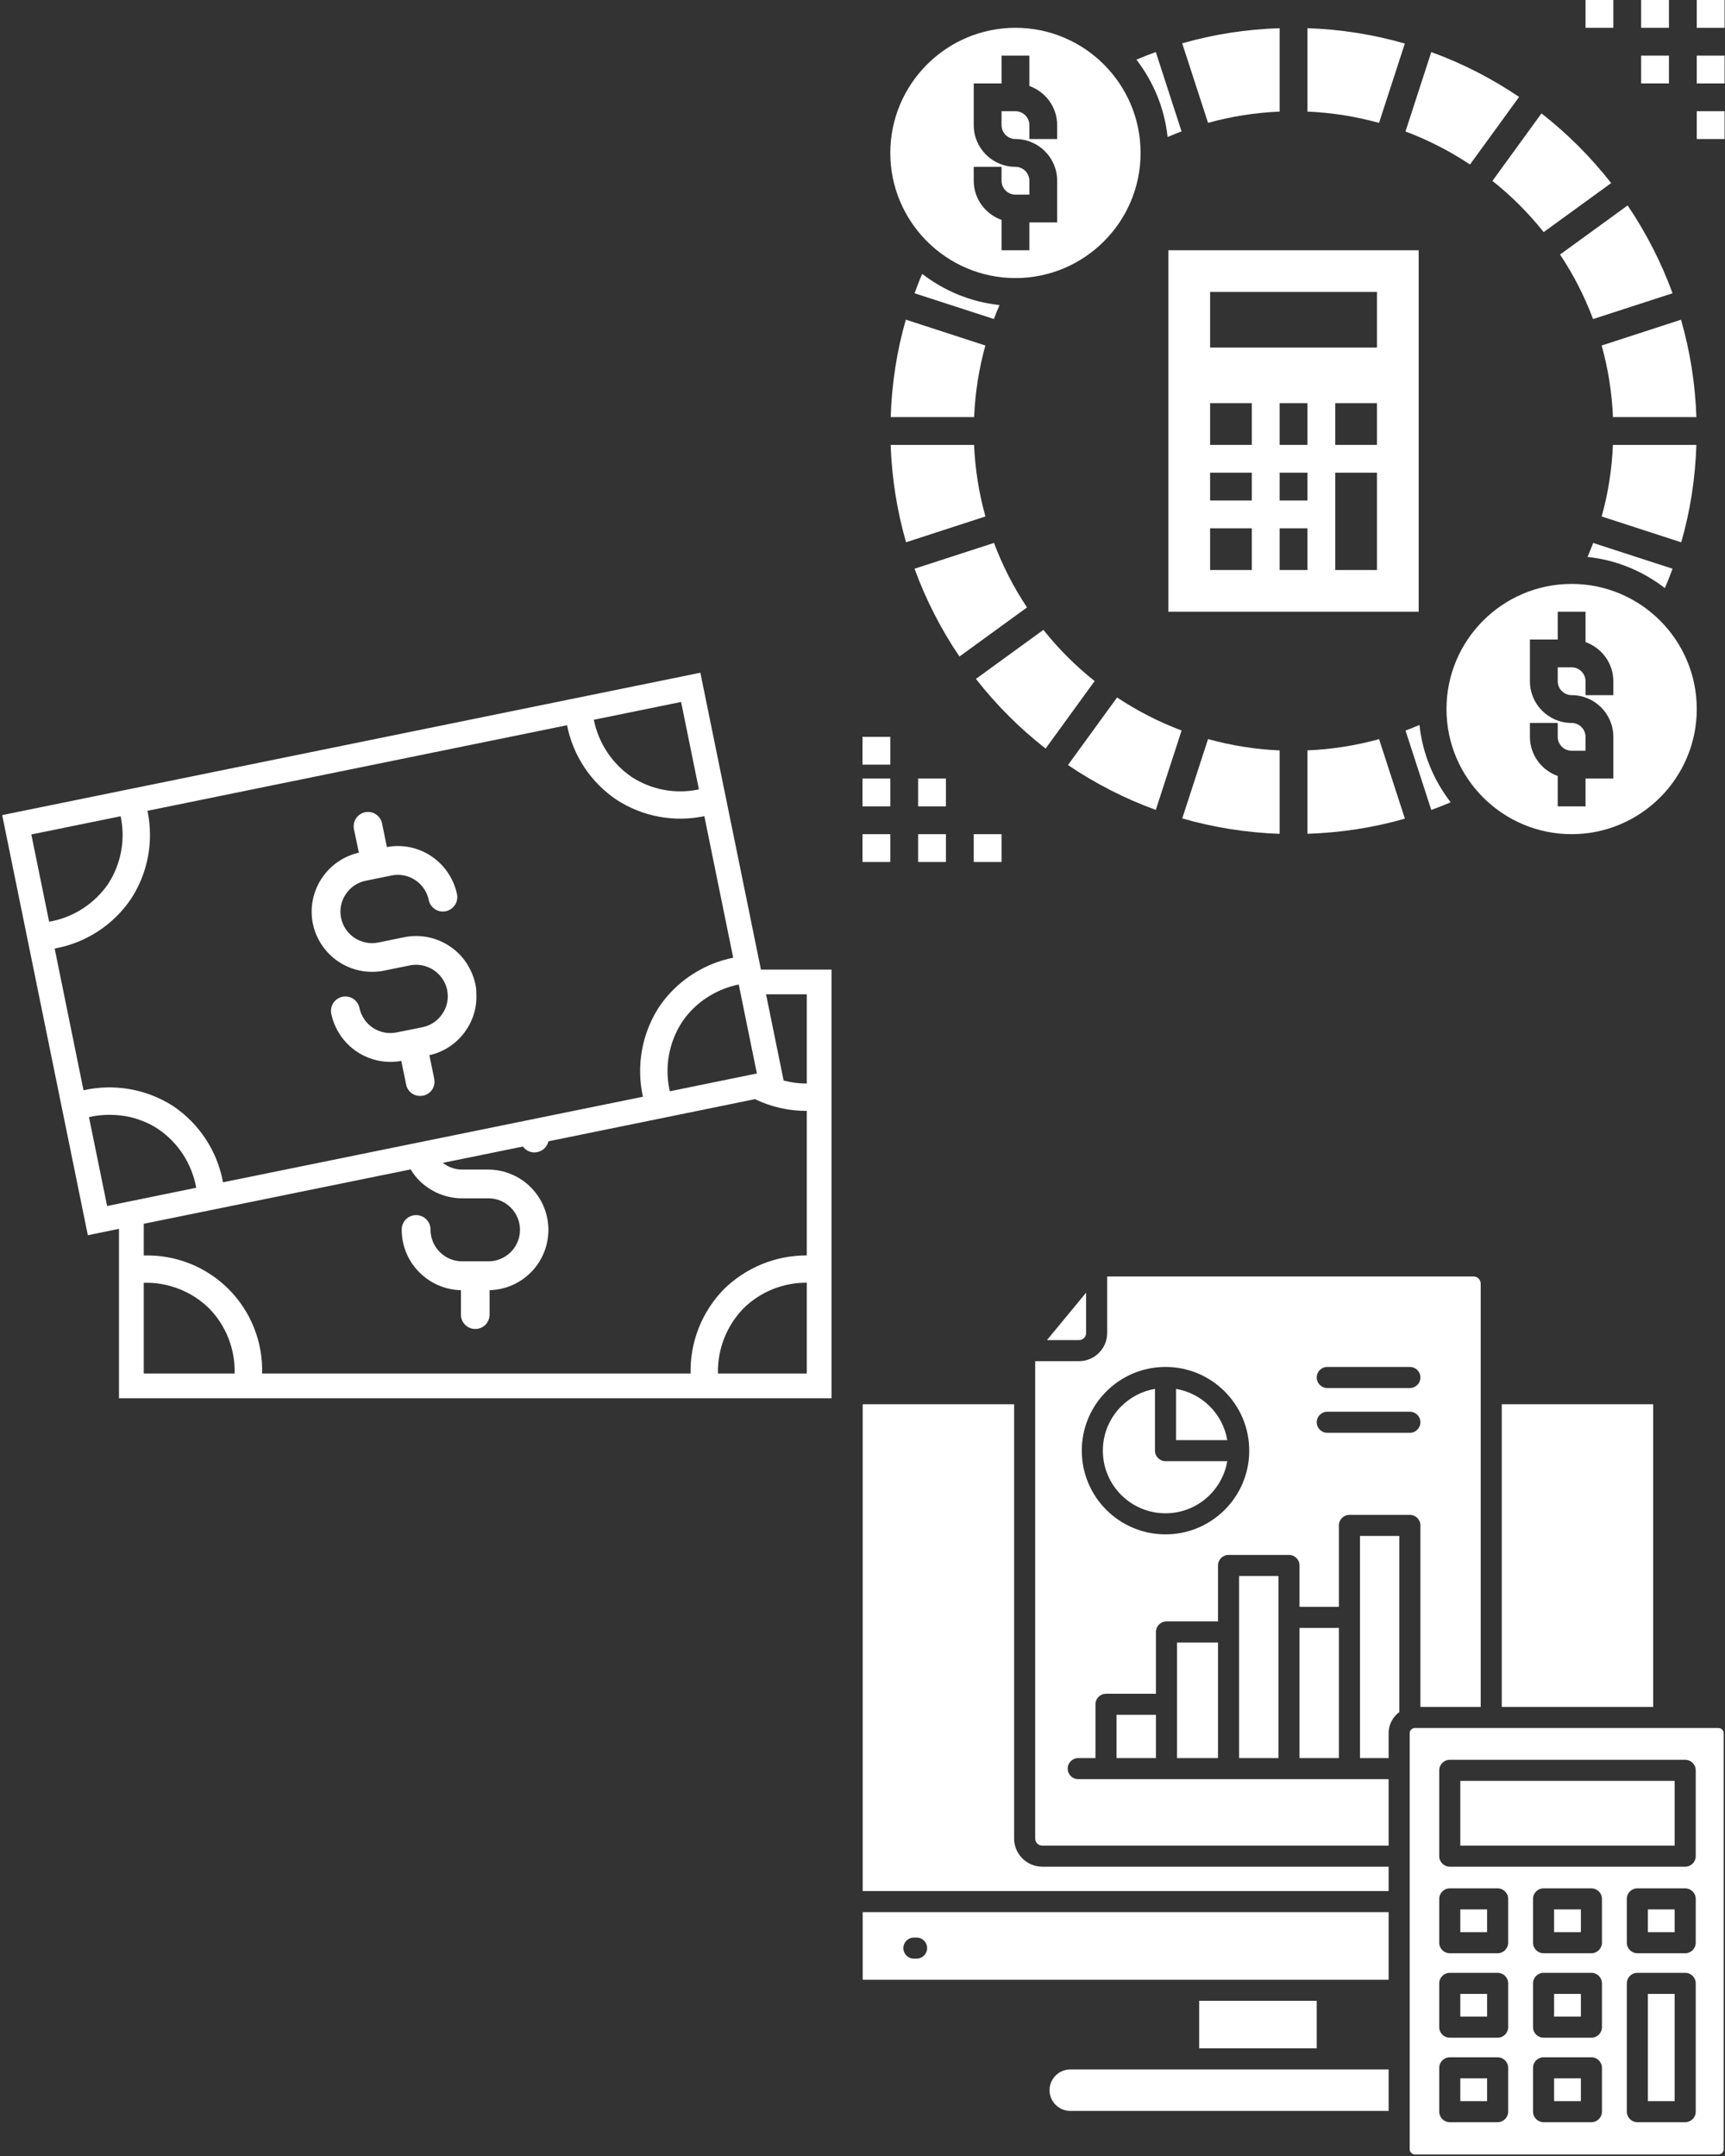 <svg xmlns="http://www.w3.org/2000/svg" xmlns:xlink="http://www.w3.org/1999/xlink" width="1080" zoomAndPan="magnify" viewBox="0 0 810 1012.5" height="1350" preserveAspectRatio="xMidYMid meet" version="1.2"><rect x="0" y="0" width="810" height="1012.5" fill="#333333" stroke="none"/><defs><clipPath id="4f9c1a772e"><path d="M 796 0 L 809.801 0 L 809.801 14 L 796 14 Z M 796 0 "/></clipPath><clipPath id="5b7dcb9a34"><path d="M 796 26 L 809.801 26 L 809.801 40 L 796 40 Z M 796 26 "/></clipPath><clipPath id="c6bc3aa66b"><path d="M 796 52 L 809.801 52 L 809.801 66 L 796 66 Z M 796 52 "/></clipPath><clipPath id="8abf55555f"><path d="M 405 391 L 419 391 L 419 404.801 L 405 404.801 Z M 405 391 "/></clipPath><clipPath id="23bf527bad"><path d="M 431 391 L 445 391 L 445 404.801 L 431 404.801 Z M 431 391 "/></clipPath><clipPath id="6092383c00"><path d="M 457 391 L 471 391 L 471 404.801 L 457 404.801 Z M 457 391 "/></clipPath><clipPath id="5528a3cf69"><path d="M 405 599.465 L 809.801 599.465 L 809.801 1011.762 L 405 1011.762 Z M 405 599.465 "/></clipPath><clipPath id="c7c1b3f875"><path d="M 1 315.926 L 391 315.926 L 391 657 L 1 657 Z M 1 315.926 "/></clipPath></defs><g id="9e59be0eef"><path style=" stroke:none;fill-rule:nonzero;fill:#ffffff;fill-opacity:1;" d="M 568.227 248.102 L 587.812 248.102 L 587.812 267.691 L 568.227 267.691 Z M 568.227 221.988 L 587.812 221.988 L 587.812 235.047 L 568.227 235.047 Z M 568.227 189.344 L 587.812 189.344 L 587.812 208.93 L 568.227 208.93 Z M 568.227 137.109 L 646.574 137.109 L 646.574 163.227 L 568.227 163.227 Z M 646.574 208.93 L 626.988 208.93 L 626.988 189.344 L 646.574 189.344 Z M 646.574 267.691 L 626.988 267.691 L 626.988 221.988 L 646.574 221.988 Z M 613.93 208.93 L 600.871 208.93 L 600.871 189.344 L 613.93 189.344 Z M 613.93 235.047 L 600.871 235.047 L 600.871 221.988 L 613.93 221.988 Z M 613.93 267.691 L 600.871 267.691 L 600.871 248.102 L 613.93 248.102 Z M 548.641 287.277 L 666.16 287.277 L 666.16 117.523 L 548.641 117.523 L 548.641 287.277 "/><g clip-rule="nonzero" clip-path="url(#4f9c1a772e)"><path style=" stroke:none;fill-rule:nonzero;fill:#ffffff;fill-opacity:1;" d="M 796.742 0 L 796.742 13.059 L 809.801 13.059 L 809.801 0 L 796.742 0 "/></g><path style=" stroke:none;fill-rule:nonzero;fill:#ffffff;fill-opacity:1;" d="M 783.684 0 L 770.625 0 L 770.625 13.059 L 783.684 13.059 L 783.684 0 "/><path style=" stroke:none;fill-rule:nonzero;fill:#ffffff;fill-opacity:1;" d="M 757.566 0 L 744.508 0 L 744.508 13.059 L 757.566 13.059 L 757.566 0 "/><g clip-rule="nonzero" clip-path="url(#5b7dcb9a34)"><path style=" stroke:none;fill-rule:nonzero;fill:#ffffff;fill-opacity:1;" d="M 796.742 39.176 L 809.801 39.176 L 809.801 26.117 L 796.742 26.117 L 796.742 39.176 "/></g><g clip-rule="nonzero" clip-path="url(#c6bc3aa66b)"><path style=" stroke:none;fill-rule:nonzero;fill:#ffffff;fill-opacity:1;" d="M 796.742 65.289 L 809.801 65.289 L 809.801 52.23 L 796.742 52.23 L 796.742 65.289 "/></g><path style=" stroke:none;fill-rule:nonzero;fill:#ffffff;fill-opacity:1;" d="M 783.684 26.117 L 770.625 26.117 L 770.625 39.176 L 783.684 39.176 L 783.684 26.117 "/><g clip-rule="nonzero" clip-path="url(#8abf55555f)"><path style=" stroke:none;fill-rule:nonzero;fill:#ffffff;fill-opacity:1;" d="M 405 404.801 L 418.059 404.801 L 418.059 391.742 L 405 391.742 L 405 404.801 "/></g><path style=" stroke:none;fill-rule:nonzero;fill:#ffffff;fill-opacity:1;" d="M 405 378.684 L 418.059 378.684 L 418.059 365.625 L 405 365.625 L 405 378.684 "/><path style=" stroke:none;fill-rule:nonzero;fill:#ffffff;fill-opacity:1;" d="M 405 359.098 L 418.059 359.098 L 418.059 346.039 L 405 346.039 L 405 359.098 "/><g clip-rule="nonzero" clip-path="url(#23bf527bad)"><path style=" stroke:none;fill-rule:nonzero;fill:#ffffff;fill-opacity:1;" d="M 431.117 404.801 L 444.176 404.801 L 444.176 391.742 L 431.117 391.742 L 431.117 404.801 "/></g><g clip-rule="nonzero" clip-path="url(#6092383c00)"><path style=" stroke:none;fill-rule:nonzero;fill:#ffffff;fill-opacity:1;" d="M 457.23 404.801 L 470.289 404.801 L 470.289 391.742 L 457.23 391.742 L 457.23 404.801 "/></g><path style=" stroke:none;fill-rule:nonzero;fill:#ffffff;fill-opacity:1;" d="M 431.117 378.684 L 444.176 378.684 L 444.176 365.625 L 431.117 365.625 L 431.117 378.684 "/><path style=" stroke:none;fill-rule:nonzero;fill:#ffffff;fill-opacity:1;" d="M 659.988 343.105 L 672.078 380.367 C 675.141 379.246 678.172 378.07 681.184 376.77 C 673.25 366.492 667.973 354.047 666.543 340.453 C 664.375 341.371 662.184 342.266 659.988 343.105 "/><path style=" stroke:none;fill-rule:nonzero;fill:#ffffff;fill-opacity:1;" d="M 713.316 45.523 C 700.59 36.906 686.77 29.789 672.078 24.457 L 659.965 61.746 C 670.699 65.773 680.852 71.004 690.262 77.25 L 713.316 45.523 "/><path style=" stroke:none;fill-rule:nonzero;fill:#ffffff;fill-opacity:1;" d="M 489.953 295.797 L 458.254 318.824 C 467.789 331.016 478.781 342.008 490.973 351.547 L 514.004 319.848 C 505.102 312.781 497.02 304.695 489.953 295.797 "/><path style=" stroke:none;fill-rule:nonzero;fill:#ffffff;fill-opacity:1;" d="M 600.871 52.41 L 600.871 13.238 C 585.211 13.746 569.91 16.094 555.117 20.352 L 567.258 57.691 C 578.148 54.68 589.367 52.895 600.871 52.41 "/><path style=" stroke:none;fill-rule:nonzero;fill:#ffffff;fill-opacity:1;" d="M 659.656 20.453 C 645.043 16.246 629.742 13.773 613.93 13.238 L 613.93 52.41 C 625.535 52.895 636.754 54.73 647.543 57.715 L 659.656 20.453 "/><path style=" stroke:none;fill-rule:nonzero;fill:#ffffff;fill-opacity:1;" d="M 748.055 149.836 L 785.367 137.723 C 780.012 123.059 772.895 109.207 764.273 96.48 L 732.547 119.539 C 738.824 128.949 744.023 139.098 748.055 149.836 "/><path style=" stroke:none;fill-rule:nonzero;fill:#ffffff;fill-opacity:1;" d="M 554.812 61.695 L 542.723 24.434 C 539.66 25.555 536.602 26.727 533.617 28.004 C 541.547 38.309 546.828 50.754 548.258 64.348 C 550.426 63.43 552.617 62.535 554.812 61.695 "/><path style=" stroke:none;fill-rule:nonzero;fill:#ffffff;fill-opacity:1;" d="M 796.562 208.93 L 757.363 208.93 C 756.906 220.43 755.121 231.652 752.086 242.543 L 789.449 254.684 C 793.707 239.867 796.055 224.59 796.562 208.93 "/><path style=" stroke:none;fill-rule:nonzero;fill:#ffffff;fill-opacity:1;" d="M 757.391 195.871 L 796.562 195.871 C 796.027 180.059 793.555 164.758 789.348 150.141 L 752.086 162.258 C 755.07 173.02 756.906 184.266 757.391 195.871 "/><path style=" stroke:none;fill-rule:nonzero;fill:#ffffff;fill-opacity:1;" d="M 757.566 326.453 L 744.508 326.453 L 744.508 319.922 C 744.508 316.328 741.578 313.395 737.98 313.395 L 731.453 313.395 L 731.453 319.922 C 731.453 323.52 734.383 326.453 737.98 326.453 C 748.793 326.453 757.566 335.227 757.566 346.039 L 757.566 365.625 L 744.508 365.625 L 744.508 378.684 L 731.453 378.684 L 731.453 364.426 C 723.879 361.723 718.395 354.531 718.395 346.039 L 718.395 339.508 L 731.453 339.508 L 731.453 346.039 C 731.453 349.637 734.383 352.566 737.98 352.566 L 744.508 352.566 L 744.508 346.039 C 744.508 342.441 741.578 339.508 737.98 339.508 C 727.168 339.508 718.395 330.738 718.395 319.922 L 718.395 300.336 L 731.453 300.336 L 731.453 287.277 L 744.508 287.277 L 744.508 301.535 C 752.086 304.238 757.566 311.43 757.566 319.922 Z M 737.98 274.219 C 705.566 274.219 679.219 300.59 679.219 332.98 C 679.219 365.371 705.566 391.742 737.98 391.742 C 770.395 391.742 796.742 365.371 796.742 332.98 C 796.742 300.59 770.395 274.219 737.98 274.219 "/><path style=" stroke:none;fill-rule:nonzero;fill:#ffffff;fill-opacity:1;" d="M 745.453 261.543 C 759.047 262.973 771.492 268.25 781.77 276.184 C 783.07 273.172 784.246 270.141 785.367 267.078 L 748.105 254.988 C 747.266 257.184 746.371 259.375 745.453 261.543 "/><path style=" stroke:none;fill-rule:nonzero;fill:#ffffff;fill-opacity:1;" d="M 724.848 109.004 L 756.547 85.973 C 747.008 73.781 736.016 62.789 723.824 53.254 L 700.797 84.953 C 709.695 92.02 717.781 100.102 724.848 109.004 "/><path style=" stroke:none;fill-rule:nonzero;fill:#ffffff;fill-opacity:1;" d="M 613.93 352.391 L 613.93 391.562 C 629.59 391.055 644.867 388.707 659.684 384.449 L 647.57 347.109 C 636.652 350.121 625.43 351.906 613.93 352.391 "/><path style=" stroke:none;fill-rule:nonzero;fill:#ffffff;fill-opacity:1;" d="M 418.238 195.871 L 457.41 195.871 C 457.895 184.367 459.68 173.148 462.691 162.258 L 425.352 150.117 C 421.094 164.91 418.746 180.211 418.238 195.871 "/><path style=" stroke:none;fill-rule:nonzero;fill:#ffffff;fill-opacity:1;" d="M 457.387 208.93 L 418.211 208.93 C 418.773 224.742 421.246 240.043 425.453 254.656 L 462.715 242.543 C 459.73 231.781 457.895 220.535 457.387 208.93 "/><path style=" stroke:none;fill-rule:nonzero;fill:#ffffff;fill-opacity:1;" d="M 466.746 254.965 L 429.434 267.078 C 434.789 281.742 441.906 295.594 450.523 308.316 L 482.25 285.262 C 475.977 275.852 470.773 265.699 466.746 254.965 "/><path style=" stroke:none;fill-rule:nonzero;fill:#ffffff;fill-opacity:1;" d="M 501.48 359.273 C 514.207 367.895 528.031 375.012 542.723 380.34 L 554.836 343.055 C 544.098 339.023 533.949 333.797 524.539 327.547 L 501.48 359.273 "/><path style=" stroke:none;fill-rule:nonzero;fill:#ffffff;fill-opacity:1;" d="M 469.348 143.258 C 455.754 141.828 443.309 136.547 433.027 128.617 C 431.727 131.602 430.555 134.66 429.434 137.723 L 466.695 149.812 C 467.512 147.617 468.402 145.426 469.348 143.258 "/><path style=" stroke:none;fill-rule:nonzero;fill:#ffffff;fill-opacity:1;" d="M 555.141 384.348 C 569.758 388.555 585.059 391.027 600.871 391.59 L 600.871 352.414 C 589.266 351.906 578.043 350.07 567.258 347.086 L 555.141 384.348 "/><path style=" stroke:none;fill-rule:nonzero;fill:#ffffff;fill-opacity:1;" d="M 457.23 78.348 L 470.289 78.348 L 470.289 84.879 C 470.289 88.473 473.223 91.406 476.82 91.406 L 483.348 91.406 L 483.348 84.879 C 483.348 81.281 480.414 78.348 476.82 78.348 C 466.004 78.348 457.23 69.574 457.23 58.762 L 457.23 39.176 L 470.289 39.176 L 470.289 26.117 L 483.348 26.117 L 483.348 40.371 C 490.922 43.078 496.406 50.27 496.406 58.762 L 496.406 65.289 L 483.348 65.289 L 483.348 58.762 C 483.348 55.164 480.414 52.23 476.82 52.23 L 470.289 52.23 L 470.289 58.762 C 470.289 62.355 473.223 65.289 476.82 65.289 C 487.633 65.289 496.406 74.062 496.406 84.879 L 496.406 104.465 L 483.348 104.465 L 483.348 117.523 L 470.289 117.523 L 470.289 103.266 C 462.715 100.562 457.23 93.371 457.23 84.879 Z M 476.82 130.582 C 509.234 130.582 535.582 104.211 535.582 71.82 C 535.582 39.43 509.234 13.059 476.82 13.059 C 444.43 13.059 418.059 39.43 418.059 71.82 C 418.059 104.211 444.43 130.582 476.82 130.582 "/><g clip-rule="nonzero" clip-path="url(#5528a3cf69)"><path style=" stroke:none;fill-rule:evenodd;fill:#ffffff;fill-opacity:1;" d="M 491.617 629.332 L 506.672 629.332 C 507.586 629.332 508.414 628.957 509.02 628.352 C 509.625 627.746 510 626.914 510 626.004 L 510 607.055 Z M 429.129 919.816 C 426.398 919.816 424.184 917.602 424.184 914.867 C 424.184 912.137 426.398 909.922 429.129 909.922 L 430.395 909.922 C 433.125 909.922 435.344 912.137 435.344 914.867 C 435.344 917.602 433.125 919.816 430.395 919.816 Z M 618.289 961.961 L 618.289 939.621 L 563.082 939.621 L 563.082 961.961 Z M 806.938 811.508 L 781.223 811.508 C 781.223 811.508 781.203 811.508 781.203 811.508 L 664.391 811.508 C 664.129 811.508 663.875 811.551 663.637 811.633 L 663.602 811.645 C 663.25 811.766 662.93 811.969 662.668 812.23 C 662.223 812.68 661.945 813.289 661.945 813.957 L 661.945 934.676 C 661.945 934.676 661.945 934.691 661.945 934.691 L 661.945 1009.309 C 661.945 1009.977 662.223 1010.59 662.668 1011.035 C 663.113 1011.48 663.723 1011.758 664.391 1011.758 L 806.938 1011.758 C 807.605 1011.758 808.219 1011.48 808.664 1011.035 C 809.109 1010.59 809.387 1009.977 809.387 1009.309 L 809.387 813.957 C 809.387 813.289 809.109 812.676 808.664 812.23 C 808.219 811.785 807.605 811.512 806.938 811.512 Z M 652.051 888.086 L 652.051 876.629 L 489.418 876.629 C 485.777 876.629 482.469 875.145 480.074 872.75 C 477.68 870.355 476.195 867.047 476.195 863.406 L 476.195 659.461 L 405.098 659.461 L 405.098 888.086 Z M 652.051 929.727 L 652.051 897.98 L 405.098 897.98 L 405.098 929.727 Z M 652.051 991.336 L 652.051 971.855 L 502.562 971.855 C 499.891 971.855 497.457 972.953 495.688 974.719 C 493.922 976.488 492.824 978.922 492.824 981.594 C 492.824 984.27 493.922 986.703 495.688 988.469 C 497.457 990.238 499.891 991.336 502.562 991.336 Z M 705.18 801.613 L 776.273 801.613 L 776.273 659.461 L 705.18 659.461 Z M 698.285 896.707 L 698.285 907.379 L 685.711 907.379 L 685.711 896.707 Z M 680.762 886.812 L 703.234 886.812 C 705.965 886.812 708.18 889.027 708.18 891.758 L 708.18 912.328 C 708.18 915.062 705.965 917.277 703.234 917.277 L 680.762 917.277 C 678.031 917.277 675.816 915.062 675.816 912.328 L 675.816 891.758 C 675.816 889.027 678.031 886.812 680.762 886.812 Z M 742.324 896.707 L 742.324 907.379 L 729.75 907.379 L 729.75 896.707 Z M 724.801 886.812 L 747.273 886.812 C 750.004 886.812 752.219 889.027 752.219 891.758 L 752.219 912.328 C 752.219 915.062 750.004 917.277 747.273 917.277 L 724.801 917.277 C 722.07 917.277 719.855 915.062 719.855 912.328 L 719.855 891.758 C 719.855 889.027 722.07 886.812 724.801 886.812 Z M 786.363 896.707 L 786.363 907.379 L 773.789 907.379 L 773.789 896.707 Z M 768.84 886.812 L 791.312 886.812 C 794.043 886.812 796.258 889.027 796.258 891.758 L 796.258 912.328 C 796.258 915.062 794.043 917.277 791.312 917.277 L 768.84 917.277 C 766.109 917.277 763.895 915.062 763.895 912.328 L 763.895 891.758 C 763.895 889.027 766.109 886.812 768.84 886.812 Z M 698.285 936.375 L 698.285 947.051 L 685.711 947.051 L 685.711 936.375 Z M 680.762 926.48 L 703.234 926.48 C 705.965 926.48 708.18 928.695 708.18 931.43 L 708.18 952 C 708.18 954.73 705.965 956.945 703.234 956.945 L 680.762 956.945 C 678.031 956.945 675.816 954.73 675.816 952 L 675.816 931.43 C 675.816 928.695 678.031 926.48 680.762 926.48 Z M 742.324 936.375 L 742.324 947.051 L 729.75 947.051 L 729.75 936.375 Z M 724.801 926.48 L 747.273 926.48 C 750.004 926.48 752.219 928.695 752.219 931.43 L 752.219 952 C 752.219 954.73 750.004 956.945 747.273 956.945 L 724.801 956.945 C 722.07 956.945 719.855 954.73 719.855 952 L 719.855 931.43 C 719.855 928.695 722.07 926.48 724.801 926.48 Z M 698.285 976.047 L 698.285 986.723 L 685.711 986.723 L 685.711 976.047 Z M 680.762 966.152 L 703.234 966.152 C 705.965 966.152 708.18 968.367 708.18 971.098 L 708.18 991.668 C 708.18 994.402 705.965 996.617 703.234 996.617 L 680.762 996.617 C 678.031 996.617 675.816 994.402 675.816 991.668 L 675.816 971.098 C 675.816 968.367 678.031 966.152 680.762 966.152 Z M 742.324 976.047 L 742.324 986.723 L 729.75 986.723 L 729.75 976.047 Z M 724.801 966.152 L 747.273 966.152 C 750.004 966.152 752.219 968.367 752.219 971.098 L 752.219 991.668 C 752.219 994.402 750.004 996.617 747.273 996.617 L 724.801 996.617 C 722.07 996.617 719.855 994.402 719.855 991.668 L 719.855 971.098 C 719.855 968.367 722.07 966.152 724.801 966.152 Z M 786.363 936.375 L 786.363 986.723 L 773.789 986.723 L 773.789 936.375 Z M 768.84 926.48 L 791.312 926.48 C 794.043 926.48 796.258 928.695 796.258 931.43 L 796.258 991.668 C 796.258 994.402 794.043 996.617 791.312 996.617 L 768.84 996.617 C 766.109 996.617 763.895 994.402 763.895 991.668 L 763.895 931.43 C 763.895 928.695 766.109 926.48 768.84 926.48 Z M 786.363 836.332 L 786.363 866.734 L 685.711 866.734 L 685.711 836.332 Z M 680.762 826.438 L 791.312 826.438 C 794.043 826.438 796.258 828.652 796.258 831.383 L 796.258 871.684 C 796.258 874.414 794.043 876.629 791.312 876.629 L 680.762 876.629 C 678.031 876.629 675.816 874.414 675.816 871.684 L 675.816 831.383 C 675.816 828.652 678.031 826.438 680.762 826.438 Z M 547.281 641.941 C 558.137 641.941 567.965 646.344 575.078 653.457 C 582.191 660.57 586.594 670.398 586.594 681.254 C 586.594 692.109 582.195 701.938 575.078 709.051 C 567.965 716.164 558.137 720.566 547.281 720.566 C 536.426 720.566 526.598 716.168 519.484 709.051 C 512.371 701.938 507.969 692.109 507.969 681.254 C 507.969 670.398 512.371 660.57 519.484 653.457 C 526.598 646.344 536.426 641.941 547.281 641.941 Z M 600.312 825.637 L 581.82 825.637 L 581.82 740.125 L 600.312 740.125 Z M 571.926 825.637 L 552.676 825.637 L 552.676 771.348 L 571.926 771.348 Z M 542.781 805.324 L 542.781 825.637 L 524.289 825.637 L 524.289 805.324 Z M 657.082 804.02 C 656.582 804.391 656.109 804.797 655.672 805.234 C 653.438 807.469 652.047 810.559 652.047 813.957 L 652.047 825.637 L 638.594 825.637 L 638.594 721.312 L 657.082 721.312 Z M 628.695 754.613 L 610.207 754.613 L 610.207 735.176 C 610.207 732.445 607.992 730.23 605.258 730.23 L 576.875 730.23 C 574.141 730.23 571.926 732.445 571.926 735.176 L 571.926 761.453 L 547.727 761.453 C 544.996 761.453 542.781 763.668 542.781 766.398 L 542.781 795.43 L 519.344 795.43 C 516.609 795.43 514.395 797.645 514.395 800.379 L 514.395 825.637 L 506.297 825.637 C 503.562 825.637 501.348 827.852 501.348 830.586 C 501.348 833.316 503.562 835.531 506.297 835.531 L 652.051 835.531 L 652.051 866.734 L 489.418 866.734 C 488.508 866.734 487.676 866.359 487.07 865.754 C 486.465 865.148 486.09 864.316 486.09 863.41 L 486.09 639.227 L 506.672 639.227 C 510.316 639.227 513.621 637.742 516.016 635.348 C 518.41 632.953 519.895 629.645 519.895 626.004 L 519.895 599.469 L 691.957 599.469 C 692.863 599.469 693.695 599.844 694.301 600.449 C 694.906 601.055 695.281 601.887 695.281 602.797 L 695.281 801.613 L 666.977 801.613 L 666.977 716.363 C 666.977 713.629 664.762 711.414 662.031 711.414 L 633.645 711.414 C 630.91 711.414 628.695 713.629 628.695 716.363 Z M 628.695 825.637 L 610.207 825.637 L 610.207 764.508 L 628.695 764.508 Z M 552.23 652.25 C 558.371 653.293 563.863 656.234 568.082 660.453 C 572.301 664.672 575.246 670.164 576.285 676.309 L 552.23 676.309 Z M 576.285 686.203 C 575.242 692.344 572.301 697.84 568.082 702.055 C 562.758 707.379 555.406 710.672 547.281 710.672 C 539.156 710.672 531.801 707.379 526.477 702.055 C 521.156 696.734 517.863 689.379 517.863 681.254 C 517.863 673.129 521.156 665.773 526.477 660.453 C 530.695 656.234 536.191 653.293 542.332 652.25 L 542.332 681.254 C 542.332 683.984 544.547 686.199 547.281 686.199 L 576.281 686.199 Z M 662.031 662.977 C 664.762 662.977 666.977 665.191 666.977 667.922 C 666.977 670.656 664.762 672.871 662.031 672.871 L 623.234 672.871 C 620.504 672.871 618.289 670.656 618.289 667.922 C 618.289 665.191 620.504 662.977 623.234 662.977 Z M 662.031 641.941 L 623.234 641.941 C 620.504 641.941 618.289 644.156 618.289 646.891 C 618.289 649.621 620.504 651.836 623.234 651.836 L 662.031 651.836 C 664.762 651.836 666.977 649.621 666.977 646.891 C 666.977 644.156 664.762 641.941 662.031 641.941 Z M 662.031 641.941 "/></g><g clip-rule="nonzero" clip-path="url(#c7c1b3f875)"><path style=" stroke:none;fill-rule:nonzero;fill:#ffffff;fill-opacity:1;" d="M 198.645 514.555 L 198.379 514.555 C 197.953 514.629 197.523 514.668 197.094 514.66 C 196.66 514.652 196.234 514.605 195.812 514.516 C 195.391 514.426 194.98 514.297 194.586 514.125 C 194.188 513.957 193.812 513.75 193.457 513.504 C 193.102 513.262 192.77 512.984 192.469 512.676 C 192.168 512.367 191.898 512.031 191.66 511.672 C 191.426 511.312 191.227 510.93 191.066 510.531 C 190.902 510.129 190.781 509.719 190.703 509.293 L 188.426 498.234 C 187.523 498.398 186.617 498.516 185.703 498.59 C 184.789 498.664 183.875 498.695 182.961 498.68 C 182.043 498.668 181.129 498.609 180.219 498.508 C 179.309 498.406 178.406 498.262 177.512 498.07 C 176.613 497.883 175.73 497.648 174.855 497.375 C 173.98 497.102 173.121 496.785 172.281 496.426 C 171.438 496.07 170.613 495.672 169.809 495.234 C 169.004 494.797 168.223 494.32 167.461 493.809 C 166.703 493.297 165.969 492.746 165.266 492.164 C 164.559 491.578 163.883 490.965 163.234 490.312 C 162.59 489.664 161.977 488.984 161.395 488.277 C 160.816 487.57 160.27 486.836 159.762 486.074 C 159.25 485.312 158.777 484.527 158.344 483.723 C 157.91 482.914 157.516 482.09 157.16 481.246 C 156.809 480.398 156.496 479.539 156.223 478.664 C 155.953 477.789 155.727 476.902 155.539 476.008 C 155.457 475.574 155.414 475.137 155.414 474.695 C 155.418 474.254 155.461 473.82 155.551 473.387 C 155.637 472.953 155.766 472.535 155.934 472.129 C 156.102 471.719 156.309 471.332 156.555 470.965 C 156.801 470.602 157.078 470.262 157.391 469.949 C 157.703 469.637 158.039 469.355 158.406 469.109 C 158.773 468.863 159.16 468.656 159.566 468.488 C 159.973 468.316 160.391 468.188 160.824 468.098 C 161.258 468.012 161.691 467.965 162.133 467.965 C 162.574 467.961 163.012 468 163.445 468.086 C 163.879 468.168 164.297 468.293 164.707 468.457 C 165.117 468.621 165.504 468.824 165.875 469.066 C 166.242 469.309 166.586 469.582 166.898 469.891 C 167.215 470.199 167.496 470.535 167.746 470.898 C 167.996 471.266 168.207 471.648 168.383 472.055 C 168.555 472.457 168.691 472.875 168.781 473.309 C 168.977 474.258 169.262 475.184 169.637 476.078 C 170.012 476.973 170.473 477.824 171.016 478.629 C 171.559 479.434 172.176 480.176 172.867 480.859 C 173.555 481.543 174.305 482.152 175.113 482.688 C 175.926 483.227 176.777 483.676 177.68 484.043 C 178.578 484.41 179.504 484.688 180.457 484.875 C 181.41 485.059 182.371 485.148 183.344 485.145 C 184.312 485.141 185.273 485.043 186.227 484.848 L 198.402 482.398 C 200.328 482.008 202.102 481.262 203.727 480.156 C 205.348 479.051 206.695 477.676 207.766 476.027 C 208.727 474.613 209.418 473.078 209.832 471.418 C 210.246 469.762 210.359 468.082 210.172 466.383 C 210.121 465.887 210.078 465.391 209.988 464.949 C 209.637 463.266 209.012 461.695 208.117 460.23 C 207.223 458.762 206.105 457.488 204.773 456.41 C 204.41 456.141 204.031 455.859 203.613 455.574 C 201.98 454.48 200.203 453.742 198.277 453.359 C 196.352 452.977 194.43 452.973 192.504 453.359 L 180.336 455.84 C 179.43 456.02 178.512 456.16 177.59 456.254 C 176.668 456.344 175.742 456.395 174.816 456.395 C 173.887 456.398 172.965 456.355 172.039 456.27 C 171.117 456.18 170.203 456.047 169.293 455.871 C 168.383 455.691 167.48 455.473 166.594 455.207 C 165.707 454.941 164.832 454.633 163.973 454.281 C 163.117 453.93 162.277 453.539 161.457 453.105 C 160.637 452.672 159.84 452.199 159.066 451.688 C 158.293 451.18 157.547 450.629 156.828 450.047 C 156.105 449.461 155.418 448.844 154.758 448.191 C 154.098 447.543 153.473 446.859 152.879 446.148 C 152.285 445.434 151.73 444.695 151.207 443.926 C 150.688 443.16 150.207 442.367 149.762 441.555 C 149.32 440.738 148.918 439.906 148.555 439.051 C 148.195 438.199 147.875 437.328 147.598 436.445 C 147.324 435.559 147.09 434.664 146.902 433.754 C 146.527 431.887 146.336 429.996 146.336 428.09 C 146.344 426.492 146.48 424.906 146.754 423.332 C 147.027 421.758 147.434 420.215 147.965 418.711 C 148.496 417.203 149.152 415.75 149.93 414.355 C 150.707 412.957 151.594 411.637 152.594 410.391 C 153.594 409.145 154.691 407.988 155.883 406.926 C 157.078 405.863 158.352 404.91 159.707 404.062 C 161.062 403.215 162.477 402.488 163.957 401.879 C 165.434 401.27 166.949 400.789 168.508 400.434 L 166.207 389.402 C 166.117 388.973 166.07 388.531 166.066 388.09 C 166.066 387.648 166.105 387.211 166.188 386.773 C 166.273 386.34 166.398 385.918 166.566 385.508 C 166.73 385.098 166.938 384.707 167.18 384.34 C 167.422 383.969 167.699 383.629 168.012 383.312 C 168.324 383 168.66 382.719 169.027 382.469 C 169.395 382.223 169.781 382.012 170.191 381.84 C 170.598 381.668 171.02 381.539 171.453 381.449 C 171.887 381.359 172.324 381.316 172.766 381.312 C 173.207 381.309 173.648 381.352 174.082 381.434 C 174.516 381.52 174.938 381.645 175.348 381.812 C 175.758 381.98 176.145 382.184 176.516 382.43 C 176.883 382.672 177.227 382.953 177.539 383.262 C 177.855 383.574 178.137 383.914 178.383 384.281 C 178.629 384.648 178.84 385.035 179.012 385.441 C 179.184 385.852 179.312 386.27 179.398 386.703 L 181.68 397.801 C 183.469 397.465 185.27 397.305 187.086 397.32 C 188.906 397.336 190.703 397.523 192.484 397.887 C 194.266 398.25 195.996 398.781 197.672 399.477 C 199.352 400.176 200.949 401.027 202.461 402.035 C 204.004 403.066 205.438 404.238 206.754 405.547 C 208.074 406.855 209.254 408.281 210.293 409.82 C 211.336 411.359 212.219 412.984 212.945 414.695 C 213.668 416.406 214.223 418.168 214.605 419.988 C 214.691 420.422 214.73 420.859 214.73 421.301 C 214.73 421.742 214.684 422.184 214.598 422.617 C 214.512 423.051 214.383 423.473 214.215 423.879 C 214.043 424.289 213.836 424.676 213.59 425.043 C 213.348 425.414 213.066 425.754 212.754 426.066 C 212.441 426.379 212.102 426.66 211.734 426.906 C 211.371 427.156 210.98 427.363 210.574 427.535 C 210.168 427.707 209.746 427.836 209.312 427.926 C 208.879 428.016 208.438 428.066 207.992 428.07 C 207.551 428.074 207.109 428.035 206.672 427.953 C 206.234 427.871 205.812 427.746 205.398 427.578 C 204.988 427.41 204.594 427.207 204.223 426.961 C 203.852 426.719 203.508 426.441 203.191 426.129 C 202.875 425.816 202.594 425.477 202.344 425.109 C 202.094 424.742 201.883 424.352 201.711 423.941 C 201.539 423.535 201.406 423.109 201.32 422.676 C 201.125 421.727 200.836 420.801 200.461 419.906 C 200.086 419.012 199.625 418.164 199.082 417.359 C 198.535 416.555 197.922 415.812 197.23 415.129 C 196.539 414.445 195.789 413.836 194.98 413.301 C 194.172 412.766 193.316 412.312 192.418 411.945 C 191.52 411.578 190.594 411.301 189.645 411.117 C 188.691 410.93 187.727 410.84 186.758 410.844 C 185.789 410.844 184.824 410.941 183.875 411.137 L 171.703 413.617 C 169.777 414.008 168.004 414.754 166.379 415.855 C 164.754 416.961 163.402 418.336 162.332 419.98 C 161.23 421.613 160.492 423.391 160.113 425.324 C 159.738 427.254 159.75 429.18 160.16 431.105 C 160.555 433.023 161.305 434.789 162.402 436.41 C 163.5 438.031 164.867 439.379 166.5 440.457 C 168.141 441.531 169.922 442.258 171.848 442.633 C 173.773 443.008 175.699 443.004 177.625 442.621 L 189.789 440.141 C 191.613 439.77 193.457 439.578 195.32 439.57 C 197.18 439.566 199.027 439.742 200.855 440.102 C 202.68 440.457 204.457 440.992 206.176 441.703 C 207.898 442.414 209.535 443.285 211.082 444.316 C 213.223 445.719 215.133 447.383 216.812 449.312 C 218.488 451.242 219.875 453.367 220.961 455.68 C 222.004 457.758 222.758 459.938 223.223 462.215 C 223.523 463.57 223.672 464.941 223.672 466.332 C 223.867 469.371 223.566 472.363 222.777 475.301 C 221.984 478.242 220.742 480.977 219.047 483.508 C 218.051 485.027 216.922 486.434 215.652 487.734 C 214.383 489.031 213.004 490.195 211.508 491.227 C 210.016 492.258 208.438 493.133 206.773 493.859 C 205.105 494.582 203.391 495.141 201.617 495.531 L 203.895 506.602 C 204.188 508.094 204.016 509.535 203.375 510.918 C 202.91 511.855 202.266 512.645 201.434 513.285 C 200.602 513.926 199.672 514.348 198.645 514.555 Z M 55.871 656.641 L 55.871 577.086 L 41.246 580.09 L 41.121 579.48 L 1.027 382.785 L 1.637 382.66 L 328.863 315.926 L 328.988 316.535 L 357.309 455.344 L 390.465 455.344 L 390.465 656.641 Z M 328.18 370.715 L 319.816 329.652 L 278.832 338.012 C 279.379 340.723 280.176 343.355 281.23 345.914 C 282.289 348.469 283.578 350.898 285.105 353.207 C 286.633 355.512 288.367 357.648 290.309 359.617 C 292.25 361.586 294.359 363.352 296.645 364.91 C 298.953 366.406 301.387 367.66 303.941 368.68 C 306.496 369.695 309.129 370.453 311.836 370.949 C 314.539 371.449 317.27 371.676 320.02 371.637 C 322.77 371.598 325.488 371.289 328.18 370.715 Z M 314.52 512.492 L 355.402 504.129 L 346.895 462.348 C 342.871 463.16 339.047 464.52 335.414 466.434 C 331.785 468.352 328.5 470.738 325.559 473.602 C 323.508 475.578 321.707 477.762 320.152 480.148 C 318.629 482.523 317.355 485.023 316.332 487.648 C 315.309 490.273 314.555 492.977 314.074 495.754 C 313.59 498.531 313.387 501.328 313.461 504.145 C 313.535 506.965 313.891 509.746 314.52 512.492 Z M 378.84 645.012 L 378.84 602.387 C 376.086 602.367 373.352 602.613 370.645 603.133 C 367.938 603.652 365.309 604.43 362.754 605.465 C 360.199 606.504 357.77 607.777 355.469 609.293 C 353.168 610.809 351.035 612.535 349.074 614.473 C 347.117 616.496 345.375 618.691 343.855 621.059 C 342.332 623.426 341.059 625.922 340.035 628.543 C 339.008 631.164 338.25 633.859 337.762 636.633 C 337.27 639.402 337.055 642.195 337.121 645.012 Z M 301.898 515.051 C 301.102 511.473 300.668 507.852 300.59 504.188 C 300.512 500.523 300.793 496.887 301.438 493.277 C 302.082 489.672 303.07 486.16 304.41 482.75 C 305.75 479.34 307.414 476.094 309.395 473.012 C 311.094 470.48 312.992 468.109 315.09 465.902 C 319.102 461.668 323.672 458.168 328.805 455.398 C 333.676 452.727 338.84 450.852 344.289 449.777 L 330.734 383.293 C 327.219 384.027 323.664 384.418 320.07 384.457 C 316.48 384.496 312.918 384.188 309.387 383.527 C 305.852 382.871 302.418 381.875 299.082 380.543 C 295.746 379.215 292.57 377.57 289.555 375.617 C 286.559 373.602 283.789 371.316 281.246 368.758 C 278.699 366.199 276.426 363.414 274.43 360.41 C 272.434 357.406 270.746 354.234 269.371 350.895 C 268 347.559 266.961 344.117 266.266 340.578 L 69.25 380.766 C 70.031 384.469 70.422 388.215 70.418 392 C 70.438 397.348 69.688 402.586 68.172 407.719 C 66.656 412.848 64.438 417.652 61.52 422.137 C 59.461 425.176 57.121 427.984 54.5 430.555 C 51.879 433.129 49.027 435.418 45.949 437.418 C 42.871 439.422 39.625 441.098 36.211 442.453 C 32.797 443.805 29.281 444.805 25.668 445.453 L 39.219 512.012 C 42.762 511.215 46.352 510.766 49.988 510.676 C 53.621 510.582 57.227 510.844 60.809 511.465 C 64.391 512.082 67.879 513.043 71.27 514.352 C 74.664 515.656 77.895 517.277 80.969 519.223 L 81.406 519.508 C 84.438 521.562 87.238 523.895 89.805 526.504 C 92.375 529.117 94.66 531.957 96.66 535.023 C 98.664 538.09 100.344 541.324 101.699 544.727 C 103.059 548.129 104.066 551.629 104.723 555.23 Z M 41.781 524.609 L 50.297 566.359 L 92.137 557.801 C 91.641 555.031 90.879 552.336 89.844 549.715 C 88.812 547.098 87.531 544.605 86.004 542.238 C 84.477 539.875 82.73 537.684 80.766 535.668 C 78.797 533.652 76.652 531.852 74.328 530.262 C 71.93 528.652 69.379 527.344 66.668 526.336 C 63.371 525.02 59.957 524.184 56.422 523.82 C 51.5 523.27 46.617 523.535 41.781 524.609 Z M 192.824 549.176 L 67.504 574.715 L 67.504 589.602 C 68.418 589.57 69.332 589.566 70.25 589.582 C 71.164 589.602 72.082 589.641 72.992 589.707 C 73.906 589.77 74.82 589.859 75.727 589.969 C 76.637 590.082 77.543 590.215 78.445 590.371 C 79.348 590.527 80.246 590.707 81.141 590.91 C 82.031 591.113 82.922 591.34 83.801 591.586 C 84.684 591.836 85.559 592.105 86.426 592.398 C 87.293 592.691 88.156 593.008 89.008 593.344 C 89.859 593.68 90.699 594.039 91.535 594.418 C 92.367 594.797 93.191 595.195 94.004 595.617 C 94.816 596.039 95.621 596.48 96.41 596.945 C 97.203 597.406 97.98 597.891 98.746 598.391 C 99.512 598.895 100.266 599.414 101.004 599.953 C 101.742 600.496 102.469 601.055 103.18 601.633 C 103.891 602.211 104.586 602.805 105.27 603.418 C 105.949 604.031 106.613 604.66 107.262 605.309 C 107.91 605.953 108.543 606.617 109.156 607.297 C 109.77 607.977 110.367 608.668 110.949 609.379 C 111.527 610.09 112.086 610.812 112.629 611.551 C 113.172 612.289 113.695 613.039 114.199 613.805 C 114.703 614.57 115.188 615.348 115.652 616.137 C 116.117 616.926 116.562 617.727 116.984 618.539 C 117.41 619.352 117.812 620.172 118.191 621.008 C 118.574 621.84 118.934 622.68 119.273 623.531 C 119.613 624.383 119.93 625.242 120.223 626.109 C 120.52 626.977 120.793 627.852 121.043 628.73 C 121.293 629.613 121.52 630.5 121.727 631.391 C 121.93 632.285 122.113 633.184 122.273 634.086 C 122.43 634.988 122.566 635.891 122.68 636.801 C 122.793 637.711 122.883 638.621 122.949 639.535 C 123.02 640.449 123.062 641.363 123.082 642.277 C 123.102 643.195 123.098 644.109 123.07 645.027 L 324.281 645.027 C 324.195 641.367 324.477 637.734 325.121 634.129 C 325.77 630.523 326.766 627.02 328.109 623.617 C 329.457 620.211 331.129 616.977 333.125 613.906 C 335.121 610.836 337.402 607.996 339.969 605.383 C 342.539 602.863 345.328 600.617 348.336 598.641 C 351.344 596.668 354.516 595 357.848 593.645 C 361.18 592.289 364.613 591.266 368.145 590.578 C 371.676 589.891 375.242 589.551 378.84 589.562 L 378.84 521.691 C 374.633 521.719 370.477 521.266 366.371 520.332 C 362.266 519.402 358.316 518.02 354.531 516.18 L 257.555 535.973 C 257.375 536.715 257.078 537.406 256.672 538.047 C 256.262 538.691 255.758 539.25 255.16 539.727 C 254.562 540.199 253.906 540.562 253.188 540.82 C 252.469 541.074 251.727 541.203 250.965 541.211 C 249.891 541.207 248.879 540.961 247.922 540.473 C 246.969 539.984 246.172 539.309 245.543 538.441 L 207.941 546.094 C 209.227 547.113 210.641 547.895 212.188 548.434 C 213.73 548.977 215.324 549.25 216.961 549.254 L 229.402 549.254 C 230.32 549.262 231.234 549.312 232.148 549.41 C 233.059 549.504 233.965 549.645 234.867 549.828 C 235.766 550.012 236.652 550.242 237.531 550.512 C 238.406 550.781 239.27 551.094 240.117 551.449 C 240.961 551.805 241.789 552.199 242.598 552.633 C 243.406 553.066 244.191 553.539 244.953 554.051 C 245.719 554.562 246.453 555.109 247.164 555.691 C 247.871 556.273 248.551 556.891 249.199 557.539 C 249.852 558.188 250.465 558.867 251.051 559.574 C 251.633 560.285 252.18 561.02 252.691 561.781 C 253.203 562.543 253.68 563.328 254.113 564.137 C 254.551 564.945 254.945 565.77 255.301 566.617 C 255.656 567.465 255.969 568.324 256.238 569.203 C 256.512 570.078 256.738 570.969 256.926 571.867 C 257.109 572.766 257.25 573.672 257.348 574.586 C 257.445 575.496 257.496 576.414 257.504 577.328 C 257.512 578.246 257.477 579.164 257.395 580.078 C 257.316 580.992 257.191 581.902 257.02 582.805 C 256.852 583.707 256.637 584.598 256.383 585.477 C 256.125 586.359 255.828 587.227 255.488 588.078 C 255.148 588.934 254.766 589.766 254.344 590.582 C 253.926 591.398 253.465 592.191 252.965 592.961 C 252.469 593.73 251.934 594.477 251.363 595.195 C 250.789 595.914 250.188 596.602 249.547 597.262 C 248.91 597.922 248.242 598.551 247.543 599.145 C 246.844 599.742 246.117 600.301 245.363 600.824 C 244.609 601.348 243.836 601.836 243.035 602.285 C 242.234 602.734 241.414 603.145 240.57 603.512 C 239.73 603.883 238.875 604.207 238.004 604.496 C 237.129 604.781 236.246 605.023 235.352 605.223 C 234.453 605.422 233.551 605.578 232.641 605.691 C 231.73 605.805 230.816 605.871 229.898 605.895 L 229.898 617.207 C 229.91 617.656 229.879 618.102 229.801 618.547 C 229.723 618.988 229.602 619.418 229.438 619.84 C 229.273 620.258 229.07 620.656 228.828 621.035 C 228.586 621.414 228.305 621.762 227.992 622.086 C 227.68 622.406 227.336 622.695 226.965 622.949 C 226.594 623.203 226.199 623.418 225.785 623.59 C 225.371 623.766 224.945 623.898 224.504 623.988 C 224.062 624.078 223.617 624.121 223.168 624.121 C 222.719 624.121 222.273 624.078 221.832 623.988 C 221.391 623.898 220.965 623.766 220.547 623.594 C 220.133 623.418 219.742 623.203 219.371 622.949 C 219 622.695 218.656 622.406 218.344 622.086 C 218.027 621.762 217.75 621.414 217.508 621.035 C 217.262 620.656 217.059 620.258 216.895 619.84 C 216.73 619.418 216.613 618.988 216.535 618.547 C 216.457 618.102 216.426 617.656 216.438 617.207 L 216.438 605.895 C 214.621 605.855 212.824 605.641 211.051 605.254 C 209.273 604.871 207.555 604.32 205.883 603.605 C 204.215 602.887 202.629 602.02 201.125 601 C 199.621 599.98 198.23 598.828 196.949 597.539 C 195.629 596.234 194.453 594.809 193.414 593.27 C 192.379 591.73 191.504 590.102 190.793 588.391 C 190.078 586.676 189.539 584.91 189.18 583.09 C 188.816 581.27 188.637 579.43 188.637 577.574 C 188.625 577.121 188.656 576.676 188.734 576.23 C 188.812 575.785 188.934 575.352 189.098 574.934 C 189.262 574.512 189.469 574.113 189.711 573.73 C 189.957 573.352 190.234 573 190.551 572.68 C 190.863 572.355 191.207 572.066 191.582 571.812 C 191.953 571.555 192.348 571.34 192.766 571.164 C 193.18 570.988 193.609 570.855 194.051 570.77 C 194.496 570.68 194.941 570.633 195.395 570.633 C 195.844 570.633 196.293 570.68 196.734 570.77 C 197.176 570.855 197.605 570.988 198.02 571.164 C 198.438 571.34 198.832 571.555 199.203 571.812 C 199.578 572.066 199.922 572.355 200.234 572.68 C 200.551 573 200.828 573.352 201.074 573.73 C 201.32 574.113 201.523 574.512 201.688 574.934 C 201.852 575.352 201.973 575.785 202.051 576.23 C 202.129 576.676 202.16 577.121 202.148 577.574 C 202.156 578.543 202.258 579.504 202.453 580.453 C 202.645 581.402 202.93 582.324 203.305 583.219 C 203.684 584.113 204.141 584.961 204.68 585.766 C 205.223 586.57 205.836 587.316 206.523 588 C 207.211 588.684 207.957 589.297 208.762 589.836 C 209.566 590.375 210.418 590.832 211.312 591.203 C 212.211 591.574 213.133 591.855 214.082 592.051 C 215.031 592.242 215.992 592.34 216.961 592.344 L 229.402 592.344 C 230.371 592.34 231.328 592.246 232.281 592.055 C 233.23 591.863 234.152 591.582 235.047 591.207 C 235.941 590.836 236.793 590.379 237.598 589.84 C 238.402 589.301 239.148 588.691 239.832 588.004 C 240.52 587.32 241.129 586.574 241.668 585.77 C 242.207 584.965 242.664 584.113 243.035 583.219 C 243.406 582.324 243.688 581.402 243.879 580.453 C 244.07 579.504 244.168 578.543 244.172 577.574 C 244.168 575.609 243.789 573.723 243.039 571.906 C 242.285 570.094 241.215 568.492 239.832 567.102 C 238.453 565.711 236.863 564.637 235.055 563.887 C 233.25 563.133 231.367 562.758 229.41 562.758 L 216.953 562.758 C 215.094 562.75 213.254 562.566 211.434 562.199 C 209.609 561.832 207.844 561.289 206.125 560.578 C 204.41 559.867 202.777 558.992 201.234 557.961 C 199.688 556.93 198.254 555.758 196.938 554.449 C 195.348 552.863 193.977 551.105 192.824 549.176 Z M 56.641 383.328 L 14.707 391.879 L 23.074 432.863 C 25.867 432.375 28.586 431.617 31.227 430.59 C 33.871 429.559 36.387 428.277 38.773 426.742 C 41.156 425.207 43.367 423.453 45.402 421.477 C 47.438 419.5 49.254 417.34 50.855 415 C 52.352 412.676 53.605 410.23 54.617 407.664 C 55.633 405.094 56.387 402.453 56.883 399.734 C 57.379 397.02 57.605 394.281 57.566 391.52 C 57.527 388.758 57.219 386.027 56.641 383.328 Z M 98.234 614.473 C 96.211 612.488 94.008 610.723 91.629 609.18 C 89.246 607.641 86.738 606.352 84.098 605.316 C 81.457 604.281 78.738 603.52 75.945 603.031 C 73.152 602.543 70.336 602.34 67.504 602.422 L 67.504 645.012 L 110.172 645.012 C 110.246 642.195 110.043 639.402 109.559 636.629 C 109.07 633.855 108.316 631.156 107.293 628.535 C 106.266 625.91 104.992 623.418 103.469 621.051 C 101.941 618.684 100.199 616.492 98.234 614.473 Z M 367.965 507.438 C 371.531 508.379 375.156 508.852 378.84 508.863 L 378.84 466.949 L 359.707 466.949 Z M 367.965 507.438 "/></g></g></svg>